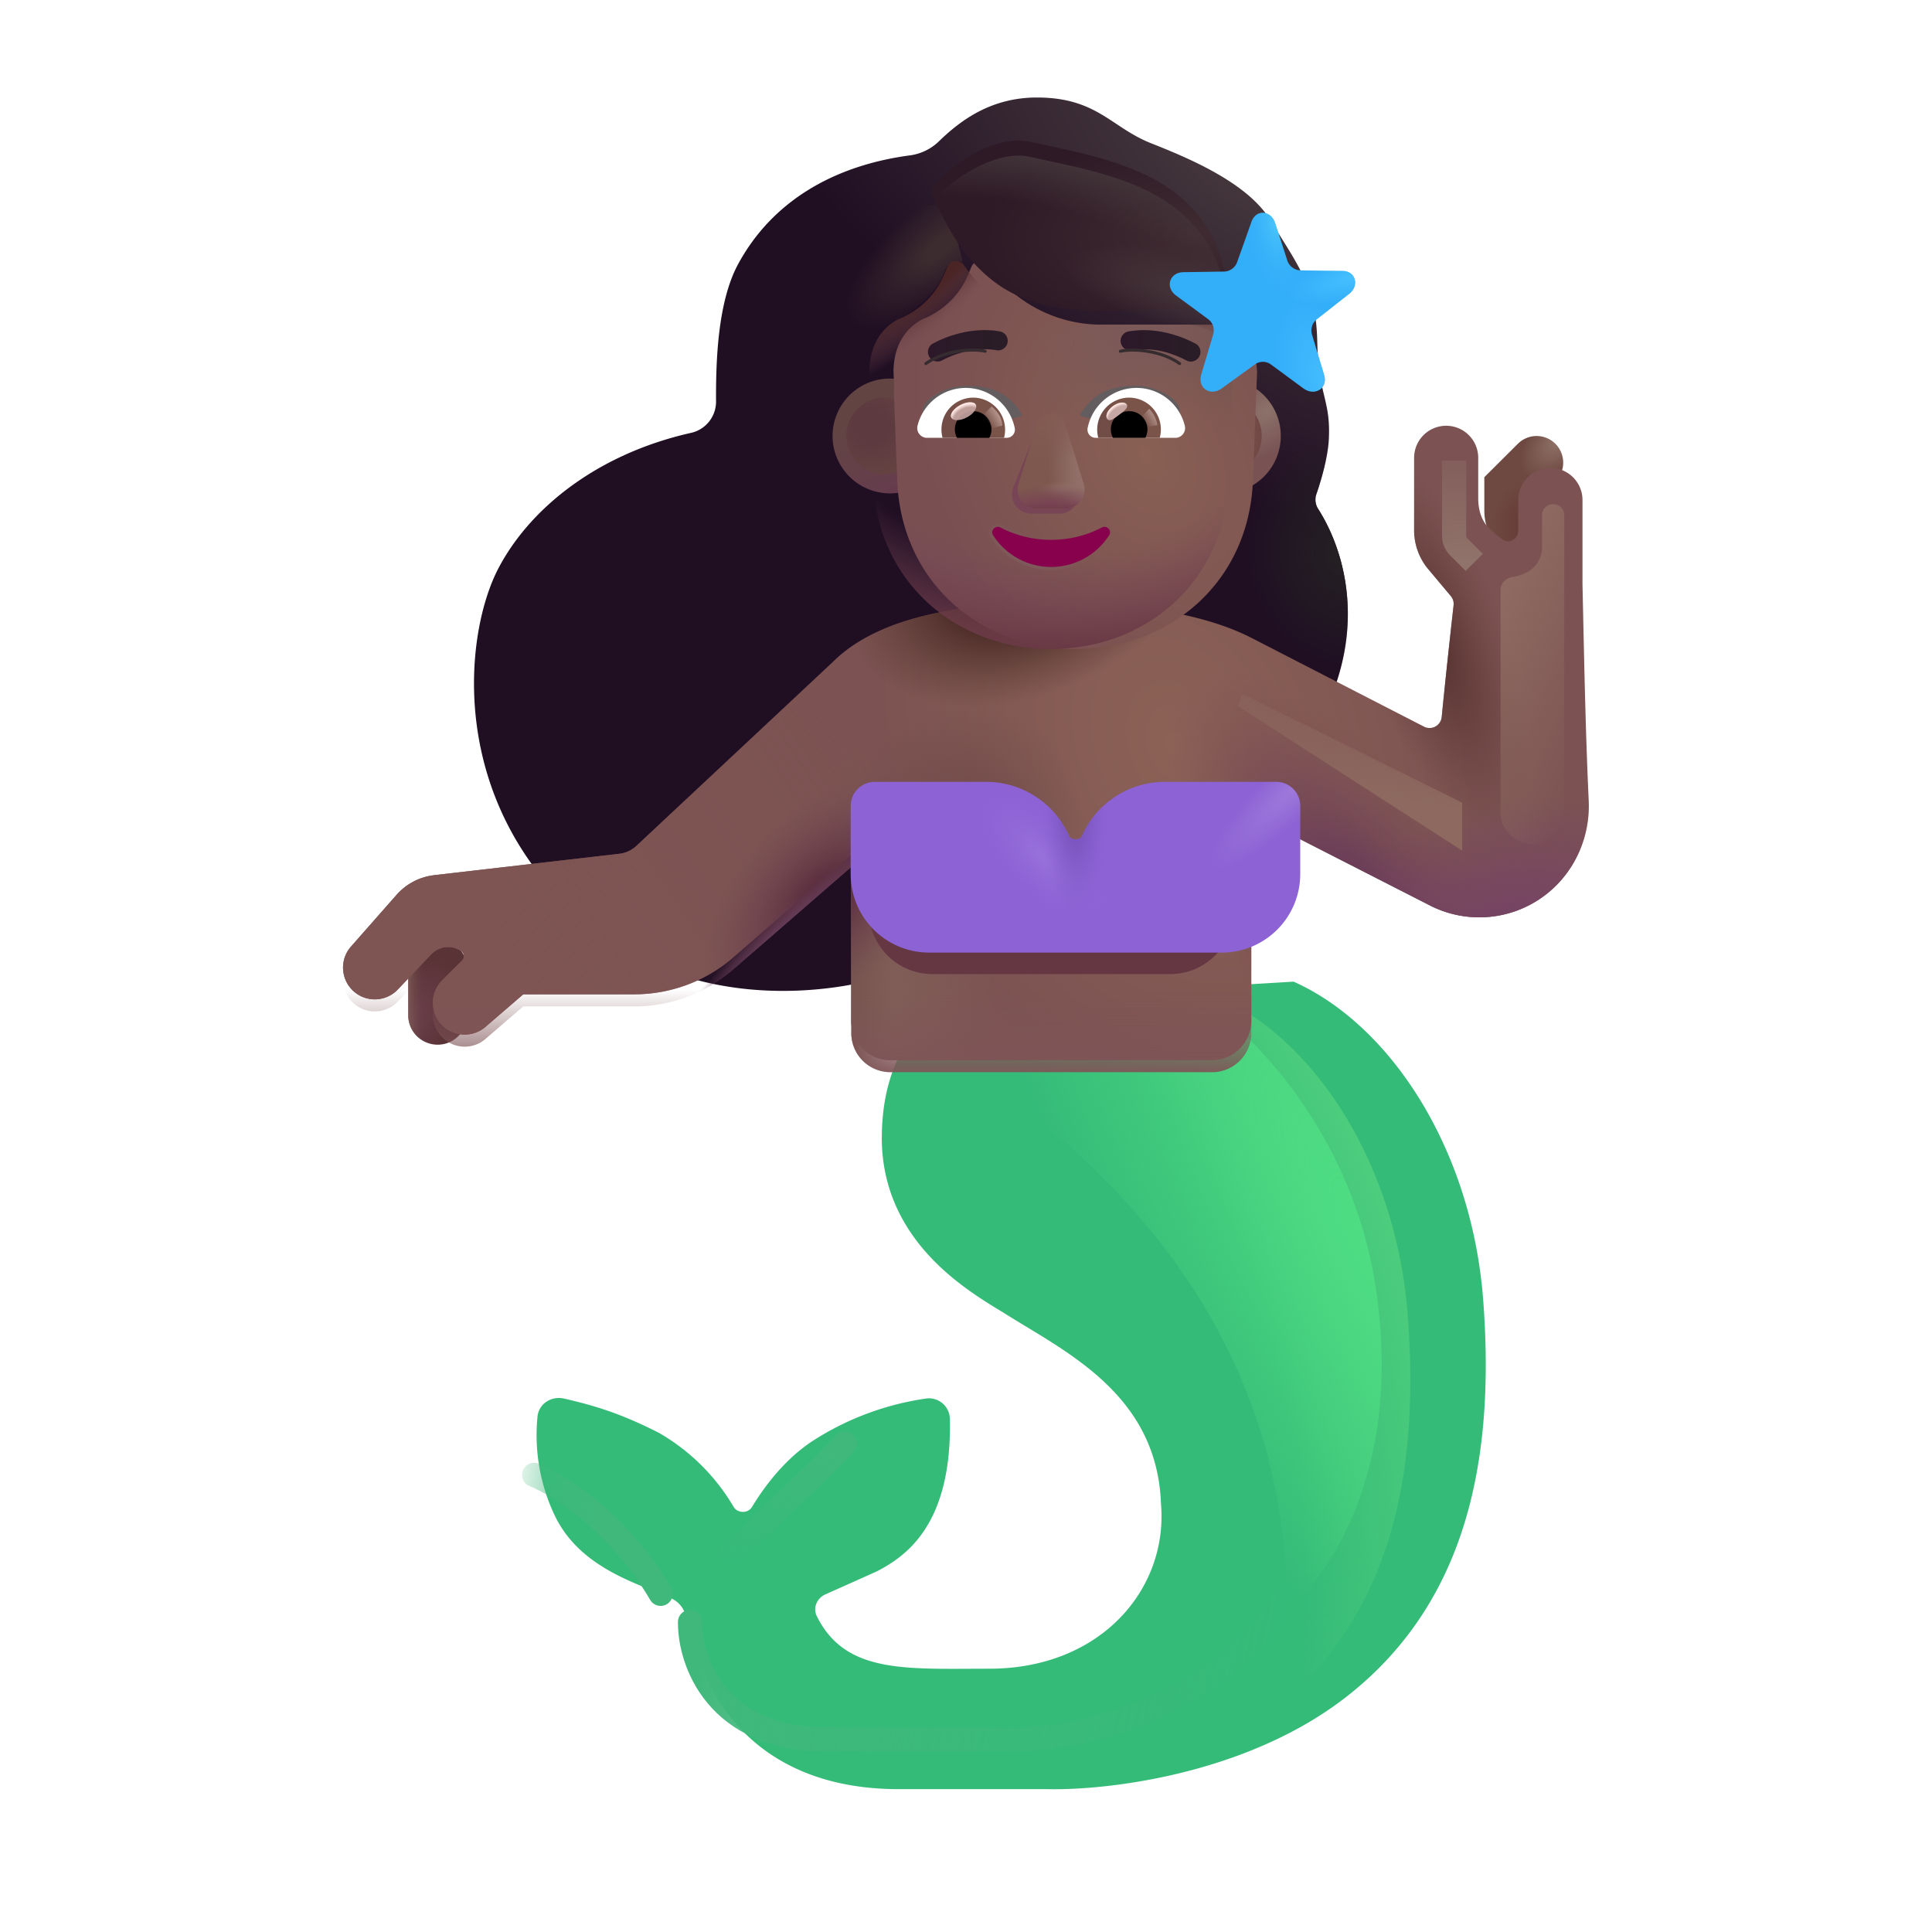 <svg xmlns="http://www.w3.org/2000/svg" fill="none" viewBox="0 0 32 32"><g filter="url(#svg-0c59ec88-0891-4ab5-9175-34f8cf6a737f-a)"><path fill="url(#svg-fad86dbc-5536-4607-8a94-5f34db3b21ff-b)" d="M9.862 15.744c1.813 1.575 4.203 1.213 5.172.875v-4.626h7.234c.517-1.326.156-2.452-.236-3.066a.28.28 0 0 1-.029-.24c.082-.236.192-.616.207-.916.031-.66-.172-.707-.192-1.613-.02-.907-.306-1.241-.78-2.016-.384-.625-1.372-1.031-1.974-1.27-.66-.261-.894-.757-1.89-.757-.77 0-1.277.39-1.626.729a.85.85 0 0 1-.48.23c-1.223.163-2.266.735-2.843 1.802-.339.626-.369 1.608-.365 2.282a.53.53 0 0 1-.42.513c-1.53.345-2.65 1.23-3.18 2.233-.578 1.093-.864 3.87 1.402 5.84"/><path fill="url(#svg-01ce522b-2f95-4ddf-95d3-203dc44962b5-c)" d="M9.862 15.744c1.813 1.575 4.203 1.213 5.172.875v-4.626h7.234c.517-1.326.156-2.452-.236-3.066a.28.28 0 0 1-.029-.24c.082-.236.192-.616.207-.916.031-.66-.172-.707-.192-1.613-.02-.907-.306-1.241-.78-2.016-.384-.625-1.372-1.031-1.974-1.27-.66-.261-.894-.757-1.89-.757-.77 0-1.277.39-1.626.729a.85.85 0 0 1-.48.23c-1.223.163-2.266.735-2.843 1.802-.339.626-.369 1.608-.365 2.282a.53.53 0 0 1-.42.513c-1.53.345-2.65 1.23-3.18 2.233-.578 1.093-.864 3.87 1.402 5.84"/></g><g filter="url(#svg-cc06f79f-9889-4aeb-90fb-1e3242bc252f-d)"><path fill="#35BB78" d="M13.356 19.091c0-1.425.76-2.101 1.16-2.242l5.66-.34c1.61.719 2.954 2.781 3.141 5.281.188 2.5-.203 4.954-2.265 6.563-1.65 1.287-3.959 1.552-4.938 1.531H13.64c-2.625 0-3.246-1.89-3.355-2.297a11 11 0 0 0-.184-.598.43.43 0 0 0-.221-.26c-.528-.244-1.521-.486-1.947-1.388a3.1 3.1 0 0 1-.28-1.63c.022-.213.232-.344.44-.296.52.119.951.252 1.57.567a3.4 3.4 0 0 1 1.238 1.226c.065.11.238.112.304.003.206-.342.561-.818 1.045-1.12a4.7 4.7 0 0 1 1.846-.678.347.347 0 0 1 .387.345c.037 1.765-.748 2.275-1.198 2.513-.288.131-.62.277-.866.388-.139.063-.208.223-.14.36.474.956 1.468.87 2.858.87 1.851 0 2.96-1.325 2.843-2.724-.062-1.812-1.562-2.515-2.57-3.148-.523-.328-2.055-1.145-2.055-2.926"/></g><path fill="url(#svg-ef6b3f9d-ba0a-4f03-82d0-de3e3fa725c0-e)" d="M13.356 19.091c0-1.425.76-2.101 1.16-2.242l5.66-.34c1.61.719 2.954 2.781 3.141 5.281.188 2.5-.203 4.954-2.265 6.563-1.65 1.287-3.959 1.552-4.938 1.531H13.64c-2.625 0-3.246-1.89-3.355-2.297a11 11 0 0 0-.184-.598.43.43 0 0 0-.221-.26c-.528-.244-1.521-.486-1.947-1.388a3.1 3.1 0 0 1-.28-1.63c.022-.213.232-.344.44-.296.52.119.951.252 1.57.567a3.4 3.4 0 0 1 1.238 1.226c.065.11.238.112.304.003.206-.342.561-.818 1.045-1.12a4.7 4.7 0 0 1 1.846-.678.347.347 0 0 1 .387.345c.037 1.765-.748 2.275-1.198 2.513-.288.131-.62.277-.866.388-.139.063-.208.223-.14.36.474.956 1.468.87 2.858.87 1.851 0 2.96-1.325 2.843-2.724-.062-1.812-1.562-2.515-2.57-3.148-.523-.328-2.055-1.145-2.055-2.926"/><g filter="url(#svg-d987213b-38ef-4dde-874a-23008109092b-f)"><path fill="url(#svg-638bf892-ced2-41df-87ac-cc18d491d793-g)" d="M21.317 26.665c0-5.343-3.922-7.968-5.234-9l3.25-1.453c1.125.521 3.035 2.358 3.453 5.11.484 3.187-.927 4.927-1.469 5.343"/></g><path fill="url(#svg-d9d7fb18-b9e5-44f7-91ce-ecbe83dfa6fa-h)" d="M6.762 16.042a.486.486 0 1 1 .973 0v.775a.486.486 0 0 1-.973 0z"/><path fill="url(#svg-71ad0ca0-9857-49bc-90fa-1cd91ec3ff98-i)" d="M6.762 16.042a.486.486 0 1 1 .973 0v.775a.486.486 0 0 1-.973 0z"/><g filter="url(#svg-8d89348e-f872-4586-aea6-6bf44ddc9f8d-j)"><path fill="url(#svg-874aeb25-99f9-4f2e-aaff-3cf7b4c238ff-k)" d="M25.683 7.95h-.003a.53.53 0 0 0-.531.532v.5c0 .14-.14.234-.256.156a1.5 1.5 0 0 1-.238-.2c-.125-.129-.17-.309-.17-.488v-.546l.56-.558a.44.44 0 0 1 .638.605"/><path fill="url(#svg-53c3b544-a046-40ca-9dc6-890407e747f7-l)" d="M25.683 7.95h-.003a.53.53 0 0 0-.531.532v.5c0 .14-.14.234-.256.156a1.5 1.5 0 0 1-.238-.2c-.125-.129-.17-.309-.17-.488v-.546l.56-.558a.44.44 0 0 1 .638.605"/></g><g filter="url(#svg-16837df1-d316-4867-99ad-ff598da1459e-m)"><path fill="url(#svg-0726c5f8-926a-4a23-a7d1-1ddfb0685b87-n)" d="M20.726 13.688v3.421a.65.65 0 0 1-.65.65H14.75a.65.65 0 0 1-.65-.65v-2.75l-1.953 1.697a2.5 2.5 0 0 1-1.64.613h-1.84l-.612.527a.527.527 0 0 1-.716-.774l.317-.316a.1.1 0 0 0-.019-.154l-.018-.011a.384.384 0 0 0-.476.065l-.554.583a.526.526 0 0 1-.776-.71l.755-.857a.98.98 0 0 1 .621-.326l3.069-.355a.5.5 0 0 0 .284-.132l3.247-3.04c.889-.89 2.57-.98 3.735-.98 1.495 0 2.532.234 3.2.574l2.862 1.473a.202.202 0 0 0 .293-.16c.049-.5.132-1.271.197-1.853a.2.2 0 0 0-.046-.15l-.373-.445a1 1 0 0 1-.235-.644V7.783a.531.531 0 0 1 1.062 0v.667c0 .18.045.36.17.488.065.067.145.137.239.2.116.078.255-.016.255-.156v-.5a.531.531 0 1 1 1.063 0v1.39l.015.703c.019.846.042 1.907.088 2.883.03.64-.263 1.255-.79 1.618a1.8 1.8 0 0 1-1.84.121z"/><path fill="url(#svg-f1ba0f64-f818-4614-8ab9-a2a4d2f39919-o)" d="M20.726 13.688v3.421a.65.65 0 0 1-.65.65H14.75a.65.65 0 0 1-.65-.65v-2.75l-1.953 1.697a2.5 2.5 0 0 1-1.64.613h-1.84l-.612.527a.527.527 0 0 1-.716-.774l.317-.316a.1.1 0 0 0-.019-.154l-.018-.011a.384.384 0 0 0-.476.065l-.554.583a.526.526 0 0 1-.776-.71l.755-.857a.98.98 0 0 1 .621-.326l3.069-.355a.5.5 0 0 0 .284-.132l3.247-3.04c.889-.89 2.57-.98 3.735-.98 1.495 0 2.532.234 3.2.574l2.862 1.473a.202.202 0 0 0 .293-.16c.049-.5.132-1.271.197-1.853a.2.2 0 0 0-.046-.15l-.373-.445a1 1 0 0 1-.235-.644V7.783a.531.531 0 0 1 1.062 0v.667c0 .18.045.36.17.488.065.067.145.137.239.2.116.078.255-.016.255-.156v-.5a.531.531 0 1 1 1.063 0v1.39l.015.703c.019.846.042 1.907.088 2.883.03.64-.263 1.255-.79 1.618a1.8 1.8 0 0 1-1.84.121z"/><path fill="url(#svg-c857a50b-11bd-4b19-b15e-435ec540d88f-p)" d="M20.726 13.688v3.421a.65.65 0 0 1-.65.65H14.75a.65.65 0 0 1-.65-.65v-2.75l-1.953 1.697a2.5 2.5 0 0 1-1.64.613h-1.84l-.612.527a.527.527 0 0 1-.716-.774l.317-.316a.1.1 0 0 0-.019-.154l-.018-.011a.384.384 0 0 0-.476.065l-.554.583a.526.526 0 0 1-.776-.71l.755-.857a.98.98 0 0 1 .621-.326l3.069-.355a.5.5 0 0 0 .284-.132l3.247-3.04c.889-.89 2.57-.98 3.735-.98 1.495 0 2.532.234 3.2.574l2.862 1.473a.202.202 0 0 0 .293-.16c.049-.5.132-1.271.197-1.853a.2.2 0 0 0-.046-.15l-.373-.445a1 1 0 0 1-.235-.644V7.783a.531.531 0 0 1 1.062 0v.667c0 .18.045.36.17.488.065.067.145.137.239.2.116.078.255-.016.255-.156v-.5a.531.531 0 1 1 1.063 0v1.39l.015.703c.019.846.042 1.907.088 2.883.03.64-.263 1.255-.79 1.618a1.8 1.8 0 0 1-1.84.121z"/><path fill="url(#svg-ca87eb9b-8032-4821-8bef-363a26aa8f17-q)" d="M20.726 13.688v3.421a.65.65 0 0 1-.65.65H14.75a.65.65 0 0 1-.65-.65v-2.75l-1.953 1.697a2.5 2.5 0 0 1-1.64.613h-1.84l-.612.527a.527.527 0 0 1-.716-.774l.317-.316a.1.1 0 0 0-.019-.154l-.018-.011a.384.384 0 0 0-.476.065l-.554.583a.526.526 0 0 1-.776-.71l.755-.857a.98.98 0 0 1 .621-.326l3.069-.355a.5.5 0 0 0 .284-.132l3.247-3.04c.889-.89 2.57-.98 3.735-.98 1.495 0 2.532.234 3.2.574l2.862 1.473a.202.202 0 0 0 .293-.16c.049-.5.132-1.271.197-1.853a.2.2 0 0 0-.046-.15l-.373-.445a1 1 0 0 1-.235-.644V7.783a.531.531 0 0 1 1.062 0v.667c0 .18.045.36.17.488.065.067.145.137.239.2.116.078.255-.016.255-.156v-.5a.531.531 0 1 1 1.063 0v1.39l.015.703c.019.846.042 1.907.088 2.883.03.64-.263 1.255-.79 1.618a1.8 1.8 0 0 1-1.84.121z"/><path fill="url(#svg-02bc74e6-118b-4691-83b0-6a22463e558f-r)" d="M20.726 13.688v3.421a.65.65 0 0 1-.65.65H14.75a.65.65 0 0 1-.65-.65v-2.75l-1.953 1.697a2.5 2.5 0 0 1-1.64.613h-1.84l-.612.527a.527.527 0 0 1-.716-.774l.317-.316a.1.1 0 0 0-.019-.154l-.018-.011a.384.384 0 0 0-.476.065l-.554.583a.526.526 0 0 1-.776-.71l.755-.857a.98.98 0 0 1 .621-.326l3.069-.355a.5.5 0 0 0 .284-.132l3.247-3.04c.889-.89 2.57-.98 3.735-.98 1.495 0 2.532.234 3.2.574l2.862 1.473a.202.202 0 0 0 .293-.16c.049-.5.132-1.271.197-1.853a.2.2 0 0 0-.046-.15l-.373-.445a1 1 0 0 1-.235-.644V7.783a.531.531 0 0 1 1.062 0v.667c0 .18.045.36.17.488.065.067.145.137.239.2.116.078.255-.016.255-.156v-.5a.531.531 0 1 1 1.063 0v1.39l.015.703c.019.846.042 1.907.088 2.883.03.64-.263 1.255-.79 1.618a1.8 1.8 0 0 1-1.84.121z"/><path fill="url(#svg-ee62d089-82fd-4549-9427-53bd41c1e08d-s)" d="M20.726 13.688v3.421a.65.65 0 0 1-.65.65H14.75a.65.65 0 0 1-.65-.65v-2.75l-1.953 1.697a2.5 2.5 0 0 1-1.64.613h-1.84l-.612.527a.527.527 0 0 1-.716-.774l.317-.316a.1.1 0 0 0-.019-.154l-.018-.011a.384.384 0 0 0-.476.065l-.554.583a.526.526 0 0 1-.776-.71l.755-.857a.98.98 0 0 1 .621-.326l3.069-.355a.5.5 0 0 0 .284-.132l3.247-3.04c.889-.89 2.57-.98 3.735-.98 1.495 0 2.532.234 3.2.574l2.862 1.473a.202.202 0 0 0 .293-.16c.049-.5.132-1.271.197-1.853a.2.2 0 0 0-.046-.15l-.373-.445a1 1 0 0 1-.235-.644V7.783a.531.531 0 0 1 1.062 0v.667c0 .18.045.36.17.488.065.067.145.137.239.2.116.078.255-.016.255-.156v-.5a.531.531 0 1 1 1.063 0v1.39l.015.703c.019.846.042 1.907.088 2.883.03.64-.263 1.255-.79 1.618a1.8 1.8 0 0 1-1.84.121z"/><path fill="url(#svg-2863168a-4173-436d-9b91-2879839f49bb-t)" d="M20.726 13.688v3.421a.65.65 0 0 1-.65.65H14.75a.65.65 0 0 1-.65-.65v-2.75l-1.953 1.697a2.5 2.5 0 0 1-1.64.613h-1.84l-.612.527a.527.527 0 0 1-.716-.774l.317-.316a.1.1 0 0 0-.019-.154l-.018-.011a.384.384 0 0 0-.476.065l-.554.583a.526.526 0 0 1-.776-.71l.755-.857a.98.98 0 0 1 .621-.326l3.069-.355a.5.5 0 0 0 .284-.132l3.247-3.04c.889-.89 2.57-.98 3.735-.98 1.495 0 2.532.234 3.2.574l2.862 1.473a.202.202 0 0 0 .293-.16c.049-.5.132-1.271.197-1.853a.2.2 0 0 0-.046-.15l-.373-.445a1 1 0 0 1-.235-.644V7.783a.531.531 0 0 1 1.062 0v.667c0 .18.045.36.17.488.065.067.145.137.239.2.116.078.255-.016.255-.156v-.5a.531.531 0 1 1 1.063 0v1.39l.015.703c.019.846.042 1.907.088 2.883.03.64-.263 1.255-.79 1.618a1.8 1.8 0 0 1-1.84.121z"/><path fill="url(#svg-a1a00db9-1729-403d-8ad8-ca18f9c8c8db-u)" d="M20.726 13.688v3.421a.65.65 0 0 1-.65.65H14.75a.65.65 0 0 1-.65-.65v-2.75l-1.953 1.697a2.5 2.5 0 0 1-1.64.613h-1.84l-.612.527a.527.527 0 0 1-.716-.774l.317-.316a.1.1 0 0 0-.019-.154l-.018-.011a.384.384 0 0 0-.476.065l-.554.583a.526.526 0 0 1-.776-.71l.755-.857a.98.98 0 0 1 .621-.326l3.069-.355a.5.5 0 0 0 .284-.132l3.247-3.04c.889-.89 2.57-.98 3.735-.98 1.495 0 2.532.234 3.2.574l2.862 1.473a.202.202 0 0 0 .293-.16c.049-.5.132-1.271.197-1.853a.2.2 0 0 0-.046-.15l-.373-.445a1 1 0 0 1-.235-.644V7.783a.531.531 0 0 1 1.062 0v.667c0 .18.045.36.17.488.065.067.145.137.239.2.116.078.255-.016.255-.156v-.5a.531.531 0 1 1 1.063 0v1.39l.015.703c.019.846.042 1.907.088 2.883.03.64-.263 1.255-.79 1.618a1.8 1.8 0 0 1-1.84.121z"/></g><path fill="url(#svg-0c8b76f9-7066-4536-8383-53c7965ddb7f-v)" d="M20.726 13.688v3.421a.65.65 0 0 1-.65.65H14.75a.65.65 0 0 1-.65-.65v-2.75l-1.953 1.697a2.5 2.5 0 0 1-1.64.613h-1.84l-.612.527a.527.527 0 0 1-.716-.774l.317-.316a.1.1 0 0 0-.019-.154l-.018-.011a.384.384 0 0 0-.476.065l-.554.583a.526.526 0 0 1-.776-.71l.755-.857a.98.98 0 0 1 .621-.326l3.069-.355a.5.5 0 0 0 .284-.132l3.247-3.04c.889-.89 2.57-.98 3.735-.98 1.495 0 2.532.234 3.2.574l2.862 1.473a.202.202 0 0 0 .293-.16c.049-.5.132-1.271.197-1.853a.2.2 0 0 0-.046-.15l-.373-.445a1 1 0 0 1-.235-.644V7.783a.531.531 0 0 1 1.062 0v.667c0 .18.045.36.17.488.065.067.145.137.239.2.116.078.255-.016.255-.156v-.5a.531.531 0 1 1 1.063 0v1.39l.015.703c.019.846.042 1.907.088 2.883.03.64-.263 1.255-.79 1.618a1.8 1.8 0 0 1-1.84.121z"/><path fill="url(#svg-dc50b1a6-f04a-42fa-a6cb-1e9c6b3192b2-w)" d="M20.726 13.688v3.421a.65.65 0 0 1-.65.65H14.75a.65.65 0 0 1-.65-.65v-2.75l-1.953 1.697a2.5 2.5 0 0 1-1.64.613h-1.84l-.612.527a.527.527 0 0 1-.716-.774l.317-.316a.1.1 0 0 0-.019-.154l-.018-.011a.384.384 0 0 0-.476.065l-.554.583a.526.526 0 0 1-.776-.71l.755-.857a.98.98 0 0 1 .621-.326l3.069-.355a.5.5 0 0 0 .284-.132l3.247-3.04c.889-.89 2.57-.98 3.735-.98 1.495 0 2.532.234 3.2.574l2.862 1.473a.202.202 0 0 0 .293-.16c.049-.5.132-1.271.197-1.853a.2.2 0 0 0-.046-.15l-.373-.445a1 1 0 0 1-.235-.644V7.783a.531.531 0 0 1 1.062 0v.667c0 .18.045.36.17.488.065.067.145.137.239.2.116.078.255-.016.255-.156v-.5a.531.531 0 1 1 1.063 0v1.39l.015.703c.019.846.042 1.907.088 2.883.03.64-.263 1.255-.79 1.618a1.8 1.8 0 0 1-1.84.121z"/><path fill="url(#svg-395e0d96-78b7-493f-9a3f-4c23a888ef7c-x)" d="M20.726 13.688v3.421a.65.65 0 0 1-.65.65H14.75a.65.65 0 0 1-.65-.65v-2.75l-1.953 1.697a2.5 2.5 0 0 1-1.64.613h-1.84l-.612.527a.527.527 0 0 1-.716-.774l.317-.316a.1.1 0 0 0-.019-.154l-.018-.011a.384.384 0 0 0-.476.065l-.554.583a.526.526 0 0 1-.776-.71l.755-.857a.98.98 0 0 1 .621-.326l3.069-.355a.5.5 0 0 0 .284-.132l3.247-3.04c.889-.89 2.57-.98 3.735-.98 1.495 0 2.532.234 3.2.574l2.862 1.473a.202.202 0 0 0 .293-.16c.049-.5.132-1.271.197-1.853a.2.2 0 0 0-.046-.15l-.373-.445a1 1 0 0 1-.235-.644V7.783a.531.531 0 0 1 1.062 0v.667c0 .18.045.36.17.488.065.067.145.137.239.2.116.078.255-.016.255-.156v-.5a.531.531 0 1 1 1.063 0v1.39l.015.703c.019.846.042 1.907.088 2.883.03.64-.263 1.255-.79 1.618a1.8 1.8 0 0 1-1.84.121z"/><path fill="url(#svg-7c9db850-e9bd-4b17-9182-98f2459c2b58-y)" d="M20.726 13.688v3.421a.65.65 0 0 1-.65.65H14.75a.65.65 0 0 1-.65-.65v-2.75l-1.953 1.697a2.5 2.5 0 0 1-1.64.613h-1.84l-.612.527a.527.527 0 0 1-.716-.774l.317-.316a.1.1 0 0 0-.019-.154l-.018-.011a.384.384 0 0 0-.476.065l-.554.583a.526.526 0 0 1-.776-.71l.755-.857a.98.98 0 0 1 .621-.326l3.069-.355a.5.5 0 0 0 .284-.132l3.247-3.04c.889-.89 2.57-.98 3.735-.98 1.495 0 2.532.234 3.2.574l2.862 1.473a.202.202 0 0 0 .293-.16c.049-.5.132-1.271.197-1.853a.2.2 0 0 0-.046-.15l-.373-.445a1 1 0 0 1-.235-.644V7.783a.531.531 0 0 1 1.062 0v.667c0 .18.045.36.17.488.065.067.145.137.239.2.116.078.255-.016.255-.156v-.5a.531.531 0 1 1 1.063 0v1.39l.015.703c.019.846.042 1.907.088 2.883.03.64-.263 1.255-.79 1.618a1.8 1.8 0 0 1-1.84.121z"/><g filter="url(#svg-fbd23bf4-f5c2-41c1-9cc1-d918cc00f875-z)"><path stroke="url(#svg-503351be-d97b-4a60-bf8b-48ce160adf9b-A)" stroke-linecap="round" stroke-width=".4" d="M11.429 26.864c-.007.65.436 1.948 2.266 1.948h3.177c1.01-.014 3.317-.517 4.469-2.414"/></g><g filter="url(#svg-09c5f500-edd5-4db3-af46-7b5ff85481f4-B)"><path stroke="url(#svg-71e8a9dc-610b-4266-a2db-2d7d618a1d7a-C)" stroke-linecap="round" stroke-width=".4" d="M8.845 24.429c.41.162 1.402.783 2.097 1.97"/></g><g filter="url(#svg-35c6950d-234a-4d31-abd4-6fbb2553c55b-D)"><path stroke="url(#svg-7a917807-1687-4852-987b-32e001f7df42-E)" stroke-linecap="round" stroke-width=".4" d="M13.992 23.91c-.308.352-1.134 1.1-1.885 1.832"/></g><g filter="url(#svg-35356071-9cf6-420f-9a4b-7857705ca314-F)"><path fill="#643743" d="M14.715 13.837a.325.325 0 0 0-.325.325v.916c0 .584.473 1.056 1.056 1.056h3.935c.583 0 1.055-.473 1.055-1.056v-.916a.325.325 0 0 0-.324-.325h-1.496c-.501 0-.932.303-1.119.735-.022.05-.146.05-.168 0a1.22 1.22 0 0 0-1.118-.735z"/></g><g filter="url(#svg-106bb51d-ed1d-42b0-99ec-5f91b388ada0-G)"><path fill="#8D62D5" d="M14.09 13.15a.4.4 0 0 0-.4.4v1.128a1.3 1.3 0 0 0 1.3 1.3h4.846a1.3 1.3 0 0 0 1.3-1.3V13.55a.4.4 0 0 0-.4-.4h-1.842a1.5 1.5 0 0 0-1.377.904c-.027.062-.18.062-.207 0a1.5 1.5 0 0 0-1.377-.904z"/><path fill="url(#svg-c05b687d-78ab-401c-910f-0c124ecf75f1-H)" d="M14.09 13.15a.4.4 0 0 0-.4.4v1.128a1.3 1.3 0 0 0 1.3 1.3h4.846a1.3 1.3 0 0 0 1.3-1.3V13.55a.4.4 0 0 0-.4-.4h-1.842a1.5 1.5 0 0 0-1.377.904c-.027.062-.18.062-.207 0a1.5 1.5 0 0 0-1.377-.904z"/><path fill="url(#svg-7cb70dc9-9dc3-4562-971c-8241beaef719-I)" d="M14.09 13.15a.4.4 0 0 0-.4.4v1.128a1.3 1.3 0 0 0 1.3 1.3h4.846a1.3 1.3 0 0 0 1.3-1.3V13.55a.4.4 0 0 0-.4-.4h-1.842a1.5 1.5 0 0 0-1.377.904c-.027.062-.18.062-.207 0a1.5 1.5 0 0 0-1.377-.904z"/><path fill="url(#svg-1f1e917a-e143-4bc5-9228-ebed7169a3a7-J)" d="M14.09 13.15a.4.4 0 0 0-.4.4v1.128a1.3 1.3 0 0 0 1.3 1.3h4.846a1.3 1.3 0 0 0 1.3-1.3V13.55a.4.4 0 0 0-.4-.4h-1.842a1.5 1.5 0 0 0-1.377.904c-.027.062-.18.062-.207 0a1.5 1.5 0 0 0-1.377-.904z"/></g><g filter="url(#svg-db0d08a7-d313-4fcb-92cb-e5be6f65e1d6-K)"><path fill="url(#svg-6c38ec6a-3047-4c1c-bd6e-de8b5a03a727-L)" d="M14.641 8.172a.95.95 0 1 0 0-1.902.95.95 0 0 0 0 1.902"/></g><path fill="url(#svg-6a62aa87-ecec-4335-b377-ac789350f5d7-M)" d="M20.263 8.172a.95.95 0 1 0 0-1.902.95.95 0 0 0 0 1.902"/><g filter="url(#svg-95942b65-10d1-43e5-9dd3-3c66741bdcef-N)"><path fill="url(#svg-36c75a16-1ef0-4a06-9f09-65644131fb24-O)" d="M20.263 7.855a.635.635 0 1 0 0-1.27.635.635 0 0 0 0 1.27"/></g><g filter="url(#svg-5f69e4fe-f411-43b1-be92-13c866c6956d-P)"><path fill="url(#svg-ce53f972-1798-4c85-85ce-7067124451bc-Q)" d="M14.653 7.855a.635.635 0 1 0 0-1.27.635.635 0 0 0 0 1.27"/></g><g filter="url(#svg-a8c1337e-714e-4855-a607-424e673f52a3-R)"><path fill="url(#svg-517348df-7a83-40c9-bf13-25a2c1c026e5-S)" d="M14.404 6.475h.008l-.006-.157-.007-.181c.013-.56.34-.778.48-.85l.03-.012.03-.012c.315-.145.57-.398.703-.73l.048-.114a.156.156 0 0 1 .273-.03 2.28 2.28 0 0 0 1.885.988h1.903c.106 0 .64.052.67.788l-.07 1.816c-.072 1.656-1.366 2.768-2.944 2.768-1.579 0-2.872-1.112-2.945-2.768z"/></g><path fill="url(#svg-6dd67ce2-166d-4e44-9fe1-d47827ed0717-T)" d="M14.404 6.475h.008l-.006-.157-.007-.181c.013-.56.34-.778.48-.85l.03-.012.03-.012c.315-.145.57-.398.703-.73l.048-.114a.156.156 0 0 1 .273-.03 2.28 2.28 0 0 0 1.885.988h1.903c.106 0 .64.052.67.788l-.07 1.816c-.072 1.656-1.366 2.768-2.944 2.768-1.579 0-2.872-1.112-2.945-2.768z"/><path fill="url(#svg-8f34a81b-b343-4148-934a-2515f275b008-U)" d="M14.404 6.475h.008l-.006-.157-.007-.181c.013-.56.34-.778.48-.85l.03-.012.03-.012c.315-.145.57-.398.703-.73l.048-.114a.156.156 0 0 1 .273-.03 2.28 2.28 0 0 0 1.885.988h1.903c.106 0 .64.052.67.788l-.07 1.816c-.072 1.656-1.366 2.768-2.944 2.768-1.579 0-2.872-1.112-2.945-2.768z"/><path fill="url(#svg-24cd09f4-298d-4367-acf4-acaf6b60e026-V)" d="M14.404 6.475h.008l-.006-.157-.007-.181c.013-.56.34-.778.48-.85l.03-.012.03-.012c.315-.145.57-.398.703-.73l.048-.114a.156.156 0 0 1 .273-.03 2.28 2.28 0 0 0 1.885.988h1.903c.106 0 .64.052.67.788l-.07 1.816c-.072 1.656-1.366 2.768-2.944 2.768-1.579 0-2.872-1.112-2.945-2.768z"/><path fill="url(#svg-0a9a9a96-ce2e-4d04-a5e4-c2b49275d79f-W)" d="M14.404 6.475h.008l-.006-.157-.007-.181c.013-.56.34-.778.48-.85l.03-.012.03-.012c.315-.145.57-.398.703-.73l.048-.114a.156.156 0 0 1 .273-.03 2.28 2.28 0 0 0 1.885.988h1.903c.106 0 .64.052.67.788l-.07 1.816c-.072 1.656-1.366 2.768-2.944 2.768-1.579 0-2.872-1.112-2.945-2.768z"/><g filter="url(#svg-41f83f02-5c88-40fc-b77a-fe89609c425a-X)"><path fill="#774555" d="m17.179 7.09-.404 1.004a.32.32 0 0 0 .307.413h.465a.32.32 0 0 0 .308-.413l-.314-1.005c-.068-.222-.292-.222-.363 0"/></g><path fill="#7E584E" d="m17.184 7.007-.314 1.005a.32.32 0 0 0 .308.413h.465a.32.32 0 0 0 .307-.413l-.314-1.005c-.067-.222-.381-.222-.452 0"/><path fill="url(#svg-f5d52fc3-2cf6-4f1a-863f-c41b723afc27-Y)" d="m17.184 7.007-.314 1.005a.32.32 0 0 0 .308.413h.465a.32.32 0 0 0 .307-.413l-.314-1.005c-.067-.222-.381-.222-.452 0"/><path fill="url(#svg-8ab7940f-f54e-49c9-95bd-a3fa185ebb14-Z)" d="m17.184 7.007-.314 1.005a.32.32 0 0 0 .308.413h.465a.32.32 0 0 0 .307-.413l-.314-1.005c-.067-.222-.381-.222-.452 0"/><path fill="url(#svg-f48b14fa-cfc6-48f7-b1b7-bd80cf02a76e-aa)" d="m17.184 7.007-.314 1.005a.32.32 0 0 0 .308.413h.465a.32.32 0 0 0 .307-.413l-.314-1.005c-.067-.222-.381-.222-.452 0"/><path fill="url(#svg-8007d56d-23f8-44f0-9618-ed463d876653-ab)" d="m17.184 7.007-.314 1.005a.32.32 0 0 0 .308.413h.465a.32.32 0 0 0 .307-.413l-.314-1.005c-.067-.222-.381-.222-.452 0"/><path fill="url(#svg-d3988798-d266-4403-93b6-b0fa031c9d8a-ac)" d="m17.184 7.007-.314 1.005a.32.32 0 0 0 .308.413h.465a.32.32 0 0 0 .307-.413l-.314-1.005c-.067-.222-.381-.222-.452 0"/><g filter="url(#svg-22cc23db-9f6c-4311-be37-d690db77856c-ad)"><path stroke="url(#svg-e7ff0e88-b0ec-49f9-9899-e3d1062a3888-ae)" stroke-width=".1" d="M17.41 8.941a1.8 1.8 0 0 1-.84-.204c-.083-.043-.172.053-.12.13a1.142 1.142 0 0 0 1.92 0c.053-.08-.036-.173-.12-.13a1.8 1.8 0 0 1-.84.204Z"/></g><path fill="#87014D" d="M17.41 8.941a1.8 1.8 0 0 1-.84-.204c-.083-.043-.172.053-.12.13a1.142 1.142 0 0 0 1.92 0c.053-.08-.036-.173-.12-.13a1.8 1.8 0 0 1-.84.204"/><g filter="url(#svg-b830ec42-b09a-4679-aeba-aa0ffa30f912-af)"><path fill="#635D5F" d="M18.085 6.884c.157-.276.396-.494.909-.494a.98.98 0 0 1 .634.218c.159.129.137.293.014.355l-.328.187c-.385-.124-.811-.141-1.229-.266"/></g><g filter="url(#svg-eccbfcc7-c0ce-4fce-ac83-2b4fc42a7e2f-ag)"><path fill="#635D5F" d="M16.736 6.884c-.157-.276-.396-.494-.909-.494a.98.98 0 0 0-.634.218c-.159.129-.137.293-.014.355l.328.187c.385-.124.811-.141 1.229-.266"/></g><g filter="url(#svg-78011020-1f8e-4fca-81c5-b6a0b93af4ac-ah)"><path fill="url(#svg-7222e757-c117-4c57-9adb-32c011cb4a4b-ai)" d="m15.402 6.17-.002.001a.159.159 0 0 1-.163-.272l.002-.001.006-.003.02-.011q.024-.013.068-.035a2 2 0 0 1 .242-.095c.201-.064.482-.118.785-.065a.158.158 0 0 1-.055.312c-.236-.041-.462 0-.633.055a1.6 1.6 0 0 0-.257.107z"/></g><g filter="url(#svg-5dd658fe-593a-41d7-b051-825f229c40fa-aj)"><path fill="url(#svg-72927e4d-8820-4656-b30c-7838171ab715-ak)" fill-rule="evenodd" d="m19.616 5.9-.082.135za.159.159 0 0 1-.163.272l-.003-.001a1 1 0 0 0-.067-.035 2 2 0 0 0-.202-.08 1.34 1.34 0 0 0-.634-.054.158.158 0 1 1-.055-.312c.304-.053.584 0 .785.065a2 2 0 0 1 .33.14l.006.004h.002z" clip-rule="evenodd"/></g><path fill="#fff" d="M18.824 6.425c.386 0 .712.266.8.626a.162.162 0 0 1-.158.201h-1.318a.136.136 0 0 1-.134-.16.826.826 0 0 1 .81-.667"/><path fill="url(#svg-d804ea51-8ad4-423d-b5b6-a075cec7e7cb-al)" d="M18.701 6.586a.527.527 0 0 1 .508.666h-1.018a.53.53 0 0 1 .51-.666"/><path fill="#000" d="M18.399 7.113a.3.3 0 0 1 .302-.302.3.3 0 0 1 .269.441h-.535a.3.3 0 0 1-.036-.139"/><g filter="url(#svg-4f696d86-465e-45d3-bc2a-cc93efd39ef7-am)"><path fill="#C7A7A3" d="M18.66 6.698c.038.05-.04.11-.129.177s-.155.114-.192.064.004-.145.093-.211c.09-.067.192-.08.229-.03"/><path fill="url(#svg-e6337b89-bfe6-45f5-8fb3-3a5f26b89ca7-an)" d="M18.66 6.698c.038.05-.04.11-.129.177s-.155.114-.192.064.004-.145.093-.211c.09-.067.192-.08.229-.03"/></g><g filter="url(#svg-65c8a4b6-e34f-4db6-bee9-20b87a162863-ao)"><path fill="url(#svg-a03b6b00-7124-4404-b492-892469e82dcd-ap)" d="M19.17 7.043a.5.5 0 0 0-.137-.273l-.152.168.069.135z"/></g><path fill="#fff" d="M15.997 6.425a.825.825 0 0 0-.8.626.162.162 0 0 0 .158.201h1.318a.136.136 0 0 0 .135-.16.83.83 0 0 0-.81-.667"/><path fill="url(#svg-c9a61120-e9b7-45f4-bdeb-fb57892282ec-aq)" d="M16.12 6.586a.527.527 0 0 0-.508.666h1.018a.531.531 0 0 0-.51-.666"/><path fill="#000" d="M16.422 7.113a.3.3 0 0 0-.302-.302.3.3 0 0 0-.269.442h.535a.3.3 0 0 0 .036-.14"/><g filter="url(#svg-8a03d4d4-f97c-428a-a846-1b04f4066ba2-ar)"><path fill="url(#svg-c6507fe4-6da6-45f5-9ba8-11b9fd65dca3-as)" d="M16.6 7.05c0-.17-.138-.283-.175-.317l-.17.164.104.212z"/></g><g filter="url(#svg-498e52b3-30ef-432d-85b2-5e0bc985e0e6-at)" transform="rotate(-27.914 15.96 6.811)"><ellipse cx="15.96" cy="6.811" fill="#C7A7A3" fill-opacity=".9" rx=".229" ry=".116"/><ellipse cx="15.96" cy="6.811" fill="url(#svg-60801da1-7834-4c0e-9207-2fe44c5df623-au)" rx=".229" ry=".116"/></g><g filter="url(#svg-7b2851fb-3c44-4998-bfc2-1467d53fc363-av)"><path stroke="#362C2F" stroke-linecap="round" stroke-width=".05" d="M18.557 5.818c.19-.046.664-.023.981.204"/></g><g filter="url(#svg-280a118c-54af-4bbc-97ad-4c8373a88e9d-aw)"><path stroke="#362C2F" stroke-linecap="round" stroke-width=".05" d="M16.317 5.818c-.191-.046-.665-.023-.982.204"/></g><g filter="url(#svg-87315189-7a20-4a45-8ec5-92c937077105-ax)"><path fill="url(#svg-a0c6fcc9-d631-4b9b-94ac-d35a42988d1d-ay)" d="M15.62 4.556c-.22.565-1.18 1.028-1.61 1.14-.142-1.143.301-2.523 1.702-2.274l.236.915c-.236-.066-.286.11-.328.219"/></g><g filter="url(#svg-e3296fb9-fb53-44ca-955f-710351cbaef7-az)"><path fill="url(#svg-0ecb7d8d-7781-459f-adb7-319c0c3b400b-aA)" d="M17.054 2.597c-.67-.147-1.564.586-1.633.834.91 2.14 2.14 2 3.841 1.936.945-.035 1.02.301 1.1.506.156-2.688-1.783-2.939-3.308-3.276"/></g><g filter="url(#svg-57290eea-75de-443e-8376-9ce72017334f-aB)"><path fill="url(#svg-fe166c3a-ec27-4a7d-a446-e88f77b342dc-aC)" d="M17.054 2.597c-.67-.147-1.564.586-1.633.834.91 2.14 2.14 2 3.841 1.936.945-.035 1.02.301 1.1.506.156-2.688-1.783-2.939-3.308-3.276"/><path fill="url(#svg-a34028f6-38fb-462f-b376-6621e7ede2e9-aD)" d="M17.054 2.597c-.67-.147-1.564.586-1.633.834.91 2.14 2.14 2 3.841 1.936.945-.035 1.02.301 1.1.506.156-2.688-1.783-2.939-3.308-3.276"/></g><g filter="url(#svg-f1f00daa-e81a-4f08-9db1-4a80c2449e71-aE)"><path fill="#33AEF9" d="m21.018 3.79.204.628c.03.09.12.16.22.16l.697.01c.21 0 .285.242.105.382l-.532.418c-.08.06-.11.16-.08.26l.198.658c.07.22-.146.36-.336.23l-.542-.398a.225.225 0 0 0-.27 0l-.551.399c-.19.13-.396-.01-.336-.23l.197-.66c.03-.1 0-.2-.08-.26l-.539-.397c-.18-.14-.097-.382.133-.382l.666-.01c.1 0 .19-.07.22-.16l.231-.648c.07-.23.325-.21.395 0"/><path fill="url(#svg-c7d0a3bd-5c15-447f-bc04-81ca11412497-aF)" d="m21.018 3.79.204.628c.03.09.12.16.22.16l.697.01c.21 0 .285.242.105.382l-.532.418c-.08.06-.11.16-.08.26l.198.658c.07.22-.146.36-.336.23l-.542-.398a.225.225 0 0 0-.27 0l-.551.399c-.19.13-.396-.01-.336-.23l.197-.66c.03-.1 0-.2-.08-.26l-.539-.397c-.18-.14-.097-.382.133-.382l.666-.01c.1 0 .19-.07.22-.16l.231-.648c.07-.23.325-.21.395 0"/><path fill="url(#svg-6f9ad9c4-505f-4a1c-a286-34ebffdfaaa9-aG)" d="m21.018 3.79.204.628c.03.09.12.16.22.16l.697.01c.21 0 .285.242.105.382l-.532.418c-.08.06-.11.16-.08.26l.198.658c.07.22-.146.36-.336.23l-.542-.398a.225.225 0 0 0-.27 0l-.551.399c-.19.13-.396-.01-.336-.23l.197-.66c.03-.1 0-.2-.08-.26l-.539-.397c-.18-.14-.097-.382.133-.382l.666-.01c.1 0 .19-.07.22-.16l.231-.648c.07-.23.325-.21.395 0"/><path fill="url(#svg-f2a3b63f-848b-4a00-b940-75c8cd390351-aH)" d="m21.018 3.79.204.628c.03.09.12.16.22.16l.697.01c.21 0 .285.242.105.382l-.532.418c-.08.06-.11.16-.08.26l.198.658c.07.22-.146.36-.336.23l-.542-.398a.225.225 0 0 0-.27 0l-.551.399c-.19.13-.396-.01-.336-.23l.197-.66c.03-.1 0-.2-.08-.26l-.539-.397c-.18-.14-.097-.382.133-.382l.666-.01c.1 0 .19-.07.22-.16l.231-.648c.07-.23.325-.21.395 0"/></g><g filter="url(#svg-fe36bcef-65b4-40be-9627-8a98c3db3024-aI)"><path fill="url(#svg-e8df7b87-2ec7-4c98-a9d6-45e4ac73392d-aJ)" d="M25.054 9.557c.399-.066.488-.33.488-.501v-.535a.184.184 0 0 1 .367 0v4.93a.527.527 0 0 1-1.055 0V9.77c0-.11.09-.197.2-.214"/></g><g filter="url(#svg-5d69153e-3e5b-41b2-b2b5-3733fe5155c1-aK)"><path fill="url(#svg-5b0bea95-8426-4a95-bcc9-07812e768389-aL)" d="M24.218 13.295v.794l-3.72-2.397.083-.199z"/></g><g filter="url(#svg-7fe84b70-8329-42c0-8f51-68d93619eacb-aM)"><path stroke="url(#svg-f4031afc-69d4-4d5c-b7e1-c542cf6a93e2-aN)" stroke-width=".4" d="M24.085 7.63v1.248c0 .066.026.13.073.177l.26.26"/></g><defs><radialGradient id="svg-fad86dbc-5536-4607-8a94-5f34db3b21ff-b" cx="0" cy="0" r="1" gradientTransform="matrix(-2.563 4.219 -9.373 -5.693 20.977 3.26)" gradientUnits="userSpaceOnUse"><stop stop-color="#473A3E"/><stop offset="1" stop-color="#200E23"/></radialGradient><radialGradient id="svg-01ce522b-2f95-4ddf-95d3-203dc44962b5-c" cx="0" cy="0" r="1" gradientTransform="rotate(167.39 10.728 6.08)scale(1.763 1.967)" gradientUnits="userSpaceOnUse"><stop stop-color="#242223"/><stop offset="1" stop-color="#242223" stop-opacity="0"/></radialGradient><radialGradient id="svg-ef6b3f9d-ba0a-4f03-82d0-de3e3fa725c0-e" cx="0" cy="0" r="1" gradientTransform="rotate(-17.313 87.674 -23.135)scale(13.095 16.02)" gradientUnits="userSpaceOnUse"><stop offset=".805" stop-color="#4DCD7D" stop-opacity="0"/><stop offset="1" stop-color="#4DCD7D"/></radialGradient><radialGradient id="svg-638bf892-ced2-41df-87ac-cc18d491d793-g" cx="0" cy="0" r="1" gradientTransform="matrix(-3.619 1.938 -6.365 -11.889 22.702 20.572)" gradientUnits="userSpaceOnUse"><stop stop-color="#4EDD83"/><stop offset="1" stop-color="#4EDD83" stop-opacity="0"/></radialGradient><radialGradient id="svg-d9d7fb18-b9e5-44f7-91ce-ecbe83dfa6fa-h" cx="0" cy="0" r="1" gradientTransform="matrix(.68 -.938 .557 .404 6.762 16.9)" gradientUnits="userSpaceOnUse"><stop stop-color="#6D404E"/><stop offset="1" stop-color="#5A3336"/></radialGradient><radialGradient id="svg-874aeb25-99f9-4f2e-aaff-3cf7b4c238ff-k" cx="0" cy="0" r="1" gradientTransform="matrix(-.953 .909 -.499 -.523 25.737 7.283)" gradientUnits="userSpaceOnUse"><stop stop-color="#91756A"/><stop offset=".611" stop-color="#6E4942"/></radialGradient><radialGradient id="svg-53c3b544-a046-40ca-9dc6-890407e747f7-l" cx="0" cy="0" r="1" gradientTransform="matrix(-.042 -.75 .575 -.032 25.182 8.712)" gradientUnits="userSpaceOnUse"><stop offset=".382" stop-color="#694039"/><stop offset="1" stop-color="#694039" stop-opacity="0"/></radialGradient><radialGradient id="svg-0726c5f8-926a-4a23-a7d1-1ddfb0685b87-n" cx="0" cy="0" r="1" gradientTransform="rotate(159 8.58 8.058)scale(4.72 6.489)" gradientUnits="userSpaceOnUse"><stop stop-color="#8C6256"/><stop offset="1" stop-color="#7C5352"/></radialGradient><radialGradient id="svg-c857a50b-11bd-4b19-b15e-435ec540d88f-p" cx="0" cy="0" r="1" gradientTransform="matrix(2.094 0 0 4.111 14.48 17.197)" gradientUnits="userSpaceOnUse"><stop offset=".075" stop-color="#815F58"/><stop offset="1" stop-color="#815F58" stop-opacity="0"/></radialGradient><radialGradient id="svg-ca87eb9b-8032-4821-8bef-363a26aa8f17-q" cx="0" cy="0" r="1" gradientTransform="rotate(-124.509 15.769 2.034)scale(5.764 2.155)" gradientUnits="userSpaceOnUse"><stop offset=".281" stop-color="#67385A"/><stop offset="1" stop-color="#7A4B52" stop-opacity="0"/></radialGradient><radialGradient id="svg-02bc74e6-118b-4691-83b0-6a22463e558f-r" cx="0" cy="0" r="1" gradientTransform="rotate(70.131 4.16 22.344)scale(3.356 1.198)" gradientUnits="userSpaceOnUse"><stop stop-color="#53302E"/><stop offset="1" stop-color="#663D3A" stop-opacity="0"/></radialGradient><radialGradient id="svg-ee62d089-82fd-4549-9427-53bd41c1e08d-s" cx="0" cy="0" r="1" gradientTransform="matrix(-1.294 -1.4 1.406 -1.3 16 13.76)" gradientUnits="userSpaceOnUse"><stop stop-color="#704B4A"/><stop offset="1" stop-color="#704B4A" stop-opacity="0"/></radialGradient><radialGradient id="svg-2863168a-4173-436d-9b91-2879839f49bb-t" cx="0" cy="0" r="1" gradientTransform="matrix(-.5 -1.891 3.417 -.904 24.964 15.493)" gradientUnits="userSpaceOnUse"><stop offset=".117" stop-color="#764463"/><stop offset="1" stop-color="#764463" stop-opacity="0"/></radialGradient><radialGradient id="svg-a1a00db9-1729-403d-8ad8-ca18f9c8c8db-u" cx="0" cy="0" r="1" gradientTransform="rotate(155.579 7.477 6.669)scale(3.175 2.032)" gradientUnits="userSpaceOnUse"><stop offset=".382" stop-color="#442520"/><stop offset="1" stop-color="#573730" stop-opacity="0"/></radialGradient><radialGradient id="svg-0c8b76f9-7066-4536-8383-53c7965ddb7f-v" cx="0" cy="0" r="1" gradientTransform="matrix(.688 0 0 4.609 14.12 16.9)" gradientUnits="userSpaceOnUse"><stop offset=".114" stop-color="#785650"/><stop offset="1" stop-color="#785650" stop-opacity="0"/></radialGradient><radialGradient id="svg-395e0d96-78b7-493f-9a3f-4c23a888ef7c-x" cx="0" cy="0" r="1" gradientTransform="rotate(133.468 3.63 10.375)scale(2.486 1.454)" gradientUnits="userSpaceOnUse"><stop offset=".195" stop-color="#5D2F40"/><stop offset="1" stop-color="#714551" stop-opacity="0"/><stop offset="1" stop-color="#5D2F40" stop-opacity="0"/></radialGradient><radialGradient id="svg-7c9db850-e9bd-4b17-9182-98f2459c2b58-y" cx="0" cy="0" r="1" gradientTransform="rotate(138.32 3.573 10.167)scale(2.385 .261)" gradientUnits="userSpaceOnUse"><stop offset=".144" stop-color="#653D59"/><stop offset="1" stop-color="#653D59" stop-opacity="0"/></radialGradient><radialGradient id="svg-c05b687d-78ab-401c-910f-0c124ecf75f1-H" cx="0" cy="0" r="1" gradientTransform="rotate(-133.512 11.515 3.573)scale(1.702 .784)" gradientUnits="userSpaceOnUse"><stop stop-color="#9971DB"/><stop offset="1" stop-color="#8C60D5" stop-opacity="0"/></radialGradient><radialGradient id="svg-7cb70dc9-9dc3-4562-971c-8241beaef719-I" cx="0" cy="0" r="1" gradientTransform="matrix(0 2.266 -.576 0 17.413 13.306)" gradientUnits="userSpaceOnUse"><stop offset=".235" stop-color="#7550B8"/><stop offset="1" stop-color="#8B61D1" stop-opacity="0"/></radialGradient><radialGradient id="svg-1f1e917a-e143-4bc5-9228-ebed7169a3a7-J" cx="0" cy="0" r="1" gradientTransform="matrix(-1.471 1.414 -.315 -.328 21.136 13.15)" gradientUnits="userSpaceOnUse"><stop stop-color="#9F7ADA"/><stop offset="1" stop-color="#9F7ADA" stop-opacity="0"/></radialGradient><radialGradient id="svg-6a62aa87-ecec-4335-b377-ac789350f5d7-M" cx="0" cy="0" r="1" gradientTransform="matrix(-.664 .656 -.45 -.456 20.971 6.806)" gradientUnits="userSpaceOnUse"><stop stop-color="#8C726A"/><stop offset="1" stop-color="#795354"/></radialGradient><radialGradient id="svg-36c75a16-1ef0-4a06-9f09-65644131fb24-O" cx="0" cy="0" r="1" gradientTransform="rotate(90 6.521 13.742)scale(.635)" gradientUnits="userSpaceOnUse"><stop stop-color="#755252"/><stop offset="1" stop-color="#734945"/></radialGradient><radialGradient id="svg-ce53f972-1798-4c85-85ce-7067124451bc-Q" cx="0" cy="0" r="1" gradientTransform="rotate(106.949 4.602 8.875)scale(.858)" gradientUnits="userSpaceOnUse"><stop offset=".342" stop-color="#5D3A3F"/><stop offset="1" stop-color="#654342"/></radialGradient><radialGradient id="svg-517348df-7a83-40c9-bf13-25a2c1c026e5-S" cx="0" cy="0" r="1" gradientTransform="matrix(-3.031 1.724 -2.406 -4.229 18.573 7.535)" gradientUnits="userSpaceOnUse"><stop stop-color="#896053"/><stop offset="1" stop-color="#794F52"/></radialGradient><radialGradient id="svg-6dd67ce2-166d-4e44-9fe1-d47827ed0717-T" cx="0" cy="0" r="1" gradientTransform="matrix(0 4.49 -5.922 0 17.41 6.26)" gradientUnits="userSpaceOnUse"><stop offset=".658" stop-color="#774658" stop-opacity="0"/><stop offset=".999" stop-color="#693945"/></radialGradient><radialGradient id="svg-8f34a81b-b343-4148-934a-2515f275b008-U" cx="0" cy="0" r="1" gradientTransform="rotate(146.659 9.248 5.584)scale(1.421 2.262)" gradientUnits="userSpaceOnUse"><stop stop-color="#73544F"/><stop offset="1" stop-color="#73544F" stop-opacity="0"/></radialGradient><radialGradient id="svg-24cd09f4-298d-4367-acf4-acaf6b60e026-V" cx="0" cy="0" r="1" gradientTransform="matrix(.5 .531 -2.032 1.912 15.542 4.478)" gradientUnits="userSpaceOnUse"><stop offset=".267" stop-color="#4B2526"/><stop offset="1" stop-color="#7C4F55" stop-opacity="0"/></radialGradient><radialGradient id="svg-0a9a9a96-ce2e-4d04-a5e4-c2b49275d79f-W" cx="0" cy="0" r="1" gradientTransform="matrix(-1.729 1.749 -1.122 -1.109 19.052 5.182)" gradientUnits="userSpaceOnUse"><stop offset=".256" stop-color="#7B5958"/><stop offset="1" stop-color="#7B5958" stop-opacity="0"/></radialGradient><radialGradient id="svg-8ab7940f-f54e-49c9-95bd-a3fa185ebb14-Z" cx="0" cy="0" r="1" gradientTransform="matrix(-.477 0 0 -.149 17.659 8.11)" gradientUnits="userSpaceOnUse"><stop stop-color="#906D67"/><stop offset="1" stop-color="#906D67" stop-opacity="0"/></radialGradient><radialGradient id="svg-f48b14fa-cfc6-48f7-b1b7-bd80cf02a76e-aa" cx="0" cy="0" r="1" gradientTransform="matrix(0 -.393 1.045 0 17.41 8.425)" gradientUnits="userSpaceOnUse"><stop offset=".244" stop-color="#784554"/><stop offset="1" stop-color="#784554" stop-opacity="0"/></radialGradient><radialGradient id="svg-d804ea51-8ad4-423d-b5b6-a075cec7e7cb-al" cx="0" cy="0" r="1" gradientTransform="rotate(124.592 7.723 8.39)scale(.554 .879)" gradientUnits="userSpaceOnUse"><stop offset=".622" stop-color="#7A5449"/><stop offset="1" stop-color="#724C46"/></radialGradient><radialGradient id="svg-e6337b89-bfe6-45f5-8fb3-3a5f26b89ca7-an" cx="0" cy="0" r="1" gradientTransform="rotate(-127.812 10.976 -1.087)scale(.223 .306)" gradientUnits="userSpaceOnUse"><stop offset=".766" stop-color="#FFE6E2" stop-opacity="0"/><stop offset=".966" stop-color="#FFE6E2"/></radialGradient><radialGradient id="svg-c9a61120-e9b7-45f4-bdeb-fb57892282ec-aq" cx="0" cy="0" r="1" gradientTransform="rotate(124.592 6.433 7.713)scale(.554 .879)" gradientUnits="userSpaceOnUse"><stop offset=".622" stop-color="#7A5449"/><stop offset="1" stop-color="#724C46"/></radialGradient><radialGradient id="svg-60801da1-7834-4c0e-9207-2fe44c5df623-au" cx="0" cy="0" r="1" gradientTransform="matrix(-.005 -.291 .349 -.005 15.95 6.997)" gradientUnits="userSpaceOnUse"><stop offset=".766" stop-color="#FFE6E2" stop-opacity="0"/><stop offset=".966" stop-color="#FFE6E2"/></radialGradient><radialGradient id="svg-a0c6fcc9-d631-4b9b-94ac-d35a42988d1d-ay" cx="0" cy="0" r="1" gradientTransform="matrix(-1.984 1.609 -.622 -.767 15.589 4.087)" gradientUnits="userSpaceOnUse"><stop offset=".096" stop-color="#3D2C2F"/><stop offset=".77" stop-color="#3D2C2F" stop-opacity="0"/></radialGradient><radialGradient id="svg-0ecb7d8d-7781-459f-adb7-319c0c3b400b-aA" cx="0" cy="0" r="1" gradientTransform="matrix(-3.469 .088 -.043 -1.682 19.76 4.138)" gradientUnits="userSpaceOnUse"><stop stop-color="#3F2B31"/><stop offset="1" stop-color="#2E1A26"/></radialGradient><radialGradient id="svg-fe166c3a-ec27-4a7d-a446-e88f77b342dc-aC" cx="0" cy="0" r="1" gradientTransform="matrix(.422 -2.922 6.427 .928 16.495 5.337)" gradientUnits="userSpaceOnUse"><stop offset=".683" stop-color="#45383C" stop-opacity="0"/><stop offset="1" stop-color="#45383C"/></radialGradient><radialGradient id="svg-a34028f6-38fb-462f-b376-6621e7ede2e9-aD" cx="0" cy="0" r="1" gradientTransform="rotate(-169.129 10.228 1.467)scale(2.402 .685)" gradientUnits="userSpaceOnUse"><stop offset=".226" stop-color="#443339"/><stop offset="1" stop-color="#443339" stop-opacity="0"/></radialGradient><radialGradient id="svg-c7d0a3bd-5c15-447f-bc04-81ca11412497-aF" cx="0" cy="0" r="1" gradientTransform="rotate(80.713 8.274 14.275)scale(1.259 .573)" gradientUnits="userSpaceOnUse"><stop stop-color="#49C4FA"/><stop offset="1" stop-color="#34AFFA" stop-opacity="0"/></radialGradient><radialGradient id="svg-6f9ad9c4-505f-4a1c-a286-34ebffdfaaa9-aG" cx="0" cy="0" r="1" gradientTransform="matrix(-1.117 .312 -.097 -.348 22.346 4.681)" gradientUnits="userSpaceOnUse"><stop stop-color="#45C0FF"/><stop offset="1" stop-color="#45C0FF" stop-opacity="0"/></radialGradient><radialGradient id="svg-f2a3b63f-848b-4a00-b940-75c8cd390351-aH" cx="0" cy="0" r="1" gradientTransform="matrix(-.594 -1.388 .703 -.301 21.932 6.494)" gradientUnits="userSpaceOnUse"><stop stop-color="#45BEFF"/><stop offset="1" stop-color="#45BEFF" stop-opacity="0"/></radialGradient><filter id="svg-0c59ec88-0891-4ab5-9175-34f8cf6a737f-a" width="14.674" height="15.298" x="7.851" y="1.615" color-interpolation-filters="sRGB" filterUnits="userSpaceOnUse"><feFlood flood-opacity="0" result="BackgroundImageFix"/><feBlend in="SourceGraphic" in2="BackgroundImageFix" result="shape"/><feColorMatrix in="SourceAlpha" result="hardAlpha" values="0 0 0 0 0 0 0 0 0 0 0 0 0 0 0 0 0 0 127 0"/><feOffset dx="-.2" dy="-.5"/><feGaussianBlur stdDeviation=".625"/><feComposite in2="hardAlpha" k2="-1" k3="1" operator="arithmetic"/><feColorMatrix values="0 0 0 0 0.216 0 0 0 0 0.184 0 0 0 0 0.2 0 0 0 1 0"/><feBlend in2="shape" result="effect1_innerShadow_4002_1294"/></filter><filter id="svg-cc06f79f-9889-4aeb-90fb-1e3242bc252f-d" width="16.97" height="13.626" x="7.639" y="16.259" color-interpolation-filters="sRGB" filterUnits="userSpaceOnUse"><feFlood flood-opacity="0" result="BackgroundImageFix"/><feBlend in="SourceGraphic" in2="BackgroundImageFix" result="shape"/><feColorMatrix in="SourceAlpha" result="hardAlpha" values="0 0 0 0 0 0 0 0 0 0 0 0 0 0 0 0 0 0 127 0"/><feOffset dx="1.25"/><feGaussianBlur stdDeviation="1.25"/><feComposite in2="hardAlpha" k2="-1" k3="1" operator="arithmetic"/><feColorMatrix values="0 0 0 0 0.224 0 0 0 0 0.624 0 0 0 0 0.318 0 0 0 1 0"/><feBlend in2="shape" result="effect1_innerShadow_4002_1294"/><feColorMatrix in="SourceAlpha" result="hardAlpha" values="0 0 0 0 0 0 0 0 0 0 0 0 0 0 0 0 0 0 127 0"/><feOffset dy="-.25"/><feGaussianBlur stdDeviation=".5"/><feComposite in2="hardAlpha" k2="-1" k3="1" operator="arithmetic"/><feColorMatrix values="0 0 0 0 0.314 0 0 0 0 0.576 0 0 0 0 0.541 0 0 0 1 0"/><feBlend in2="effect1_innerShadow_4002_1294" result="effect2_innerShadow_4002_1294"/></filter><filter id="svg-d987213b-38ef-4dde-874a-23008109092b-f" width="8.803" height="12.453" x="15.083" y="15.212" color-interpolation-filters="sRGB" filterUnits="userSpaceOnUse"><feFlood flood-opacity="0" result="BackgroundImageFix"/><feBlend in="SourceGraphic" in2="BackgroundImageFix" result="shape"/><feGaussianBlur result="effect1_foregroundBlur_4002_1294" stdDeviation=".5"/></filter><filter id="svg-8d89348e-f872-4586-aea6-6bf44ddc9f8d-j" width="1.41" height="1.949" x="24.485" y="7.218" color-interpolation-filters="sRGB" filterUnits="userSpaceOnUse"><feFlood flood-opacity="0" result="BackgroundImageFix"/><feBlend in="SourceGraphic" in2="BackgroundImageFix" result="shape"/><feColorMatrix in="SourceAlpha" result="hardAlpha" values="0 0 0 0 0 0 0 0 0 0 0 0 0 0 0 0 0 0 127 0"/><feOffset dx=".1"/><feGaussianBlur stdDeviation=".125"/><feComposite in2="hardAlpha" k2="-1" k3="1" operator="arithmetic"/><feColorMatrix values="0 0 0 0 0.396 0 0 0 0 0.243 0 0 0 0 0.188 0 0 0 1 0"/><feBlend in2="shape" result="effect1_innerShadow_4002_1294"/></filter><filter id="svg-16837df1-d316-4867-99ad-ff598da1459e-m" width="20.634" height="10.708" x="5.683" y="7.051" color-interpolation-filters="sRGB" filterUnits="userSpaceOnUse"><feFlood flood-opacity="0" result="BackgroundImageFix"/><feBlend in="SourceGraphic" in2="BackgroundImageFix" result="shape"/><feColorMatrix in="SourceAlpha" result="hardAlpha" values="0 0 0 0 0 0 0 0 0 0 0 0 0 0 0 0 0 0 127 0"/><feOffset dy="-.2"/><feGaussianBlur stdDeviation=".3"/><feComposite in2="hardAlpha" k2="-1" k3="1" operator="arithmetic"/><feColorMatrix values="0 0 0 0 0.463 0 0 0 0 0.259 0 0 0 0 0.404 0 0 0 1 0"/><feBlend in2="shape" result="effect1_innerShadow_4002_1294"/></filter><filter id="svg-fbd23bf4-f5c2-41c1-9cc1-d918cc00f875-z" width="11.112" height="3.615" x="10.829" y="25.798" color-interpolation-filters="sRGB" filterUnits="userSpaceOnUse"><feFlood flood-opacity="0" result="BackgroundImageFix"/><feBlend in="SourceGraphic" in2="BackgroundImageFix" result="shape"/><feGaussianBlur result="effect1_foregroundBlur_4002_1294" stdDeviation=".2"/></filter><filter id="svg-09c5f500-edd5-4db3-af46-7b5ff85481f4-B" width="3.297" height="3.17" x="8.245" y="23.828" color-interpolation-filters="sRGB" filterUnits="userSpaceOnUse"><feFlood flood-opacity="0" result="BackgroundImageFix"/><feBlend in="SourceGraphic" in2="BackgroundImageFix" result="shape"/><feGaussianBlur result="effect1_foregroundBlur_4002_1294" stdDeviation=".2"/></filter><filter id="svg-35c6950d-234a-4d31-abd4-6fbb2553c55b-D" width="3.085" height="3.032" x="11.507" y="23.31" color-interpolation-filters="sRGB" filterUnits="userSpaceOnUse"><feFlood flood-opacity="0" result="BackgroundImageFix"/><feBlend in="SourceGraphic" in2="BackgroundImageFix" result="shape"/><feGaussianBlur result="effect1_foregroundBlur_4002_1294" stdDeviation=".2"/></filter><filter id="svg-35356071-9cf6-420f-9a4b-7857705ca314-F" width="6.547" height="2.797" x="14.14" y="13.587" color-interpolation-filters="sRGB" filterUnits="userSpaceOnUse"><feFlood flood-opacity="0" result="BackgroundImageFix"/><feBlend in="SourceGraphic" in2="BackgroundImageFix" result="shape"/><feGaussianBlur result="effect1_foregroundBlur_4002_1294" stdDeviation=".125"/></filter><filter id="svg-106bb51d-ed1d-42b0-99ec-5f91b388ada0-G" width="7.845" height="3.428" x="13.691" y="12.75" color-interpolation-filters="sRGB" filterUnits="userSpaceOnUse"><feFlood flood-opacity="0" result="BackgroundImageFix"/><feBlend in="SourceGraphic" in2="BackgroundImageFix" result="shape"/><feColorMatrix in="SourceAlpha" result="hardAlpha" values="0 0 0 0 0 0 0 0 0 0 0 0 0 0 0 0 0 0 127 0"/><feOffset dx=".4" dy="-.4"/><feGaussianBlur stdDeviation=".4"/><feComposite in2="hardAlpha" k2="-1" k3="1" operator="arithmetic"/><feColorMatrix values="0 0 0 0 0.404 0 0 0 0 0.243 0 0 0 0 0.69 0 0 0 1 0"/><feBlend in2="shape" result="effect1_innerShadow_4002_1294"/><feColorMatrix in="SourceAlpha" result="hardAlpha" values="0 0 0 0 0 0 0 0 0 0 0 0 0 0 0 0 0 0 127 0"/><feOffset dy=".2"/><feGaussianBlur stdDeviation=".4"/><feComposite in2="hardAlpha" k2="-1" k3="1" operator="arithmetic"/><feColorMatrix values="0 0 0 0 0.455 0 0 0 0 0.325 0 0 0 0 0.663 0 0 0 1 0"/><feBlend in2="effect1_innerShadow_4002_1294" result="effect2_innerShadow_4002_1294"/></filter><filter id="svg-db0d08a7-d313-4fcb-92cb-e5be6f65e1d6-K" width="2.002" height="1.902" x="13.691" y="6.27" color-interpolation-filters="sRGB" filterUnits="userSpaceOnUse"><feFlood flood-opacity="0" result="BackgroundImageFix"/><feBlend in="SourceGraphic" in2="BackgroundImageFix" result="shape"/><feColorMatrix in="SourceAlpha" result="hardAlpha" values="0 0 0 0 0 0 0 0 0 0 0 0 0 0 0 0 0 0 127 0"/><feOffset dx=".1"/><feGaussianBlur stdDeviation=".05"/><feComposite in2="hardAlpha" k2="-1" k3="1" operator="arithmetic"/><feColorMatrix values="0 0 0 0 0.482 0 0 0 0 0.369 0 0 0 0 0.341 0 0 0 1 0"/><feBlend in2="shape" result="effect1_innerShadow_4002_1294"/></filter><filter id="svg-95942b65-10d1-43e5-9dd3-3c66741bdcef-N" width="1.669" height="1.67" x="19.428" y="6.386" color-interpolation-filters="sRGB" filterUnits="userSpaceOnUse"><feFlood flood-opacity="0" result="BackgroundImageFix"/><feBlend in="SourceGraphic" in2="BackgroundImageFix" result="shape"/><feGaussianBlur result="effect1_foregroundBlur_4002_1294" stdDeviation=".1"/></filter><filter id="svg-5f69e4fe-f411-43b1-be92-13c866c6956d-P" width="1.47" height="1.47" x="13.918" y="6.486" color-interpolation-filters="sRGB" filterUnits="userSpaceOnUse"><feFlood flood-opacity="0" result="BackgroundImageFix"/><feBlend in="SourceGraphic" in2="BackgroundImageFix" result="shape"/><feGaussianBlur result="effect1_foregroundBlur_4002_1294" stdDeviation=".05"/></filter><filter id="svg-a8c1337e-714e-4855-a607-424e673f52a3-R" width="6.422" height="6.428" x="14.399" y="4.321" color-interpolation-filters="sRGB" filterUnits="userSpaceOnUse"><feFlood flood-opacity="0" result="BackgroundImageFix"/><feBlend in="SourceGraphic" in2="BackgroundImageFix" result="shape"/><feColorMatrix in="SourceAlpha" result="hardAlpha" values="0 0 0 0 0 0 0 0 0 0 0 0 0 0 0 0 0 0 127 0"/><feOffset dx=".4"/><feGaussianBlur stdDeviation=".2"/><feComposite in2="hardAlpha" k2="-1" k3="1" operator="arithmetic"/><feColorMatrix values="0 0 0 0 0.522 0 0 0 0 0.38 0 0 0 0 0.345 0 0 0 1 0"/><feBlend in2="shape" result="effect1_innerShadow_4002_1294"/></filter><filter id="svg-41f83f02-5c88-40fc-b77a-fe89609c425a-X" width="1.609" height="2.085" x="16.51" y="6.672" color-interpolation-filters="sRGB" filterUnits="userSpaceOnUse"><feFlood flood-opacity="0" result="BackgroundImageFix"/><feBlend in="SourceGraphic" in2="BackgroundImageFix" result="shape"/><feGaussianBlur result="effect1_foregroundBlur_4002_1294" stdDeviation=".125"/></filter><filter id="svg-22cc23db-9f6c-4311-be37-d690db77856c-ad" width="2.152" height=".865" x="16.335" y="8.626" color-interpolation-filters="sRGB" filterUnits="userSpaceOnUse"><feFlood flood-opacity="0" result="BackgroundImageFix"/><feBlend in="SourceGraphic" in2="BackgroundImageFix" result="shape"/><feGaussianBlur result="effect1_foregroundBlur_4002_1294" stdDeviation=".025"/></filter><filter id="svg-b830ec42-b09a-4679-aeba-aa0ffa30f912-af" width="1.855" height=".76" x="17.885" y="6.391" color-interpolation-filters="sRGB" filterUnits="userSpaceOnUse"><feFlood flood-opacity="0" result="BackgroundImageFix"/><feBlend in="SourceGraphic" in2="BackgroundImageFix" result="shape"/><feColorMatrix in="SourceAlpha" result="hardAlpha" values="0 0 0 0 0 0 0 0 0 0 0 0 0 0 0 0 0 0 127 0"/><feOffset dx="-.2"/><feGaussianBlur stdDeviation=".2"/><feComposite in2="hardAlpha" k2="-1" k3="1" operator="arithmetic"/><feColorMatrix values="0 0 0 0 0.141 0 0 0 0 0.086 0 0 0 0 0.176 0 0 0 1 0"/><feBlend in2="shape" result="effect1_innerShadow_4002_1294"/></filter><filter id="svg-eccbfcc7-c0ce-4fce-ac83-2b4fc42a7e2f-ag" width="1.855" height=".76" x="15.08" y="6.391" color-interpolation-filters="sRGB" filterUnits="userSpaceOnUse"><feFlood flood-opacity="0" result="BackgroundImageFix"/><feBlend in="SourceGraphic" in2="BackgroundImageFix" result="shape"/><feColorMatrix in="SourceAlpha" result="hardAlpha" values="0 0 0 0 0 0 0 0 0 0 0 0 0 0 0 0 0 0 127 0"/><feOffset dx=".2"/><feGaussianBlur stdDeviation=".125"/><feComposite in2="hardAlpha" k2="-1" k3="1" operator="arithmetic"/><feColorMatrix values="0 0 0 0 0.133 0 0 0 0 0.078 0 0 0 0 0.169 0 0 0 1 0"/><feBlend in2="shape" result="effect1_innerShadow_4002_1294"/></filter><filter id="svg-78011020-1f8e-4fca-81c5-b6a0b93af4ac-ah" width="1.531" height=".726" x="15.16" y="5.467" color-interpolation-filters="sRGB" filterUnits="userSpaceOnUse"><feFlood flood-opacity="0" result="BackgroundImageFix"/><feBlend in="SourceGraphic" in2="BackgroundImageFix" result="shape"/><feColorMatrix in="SourceAlpha" result="hardAlpha" values="0 0 0 0 0 0 0 0 0 0 0 0 0 0 0 0 0 0 127 0"/><feOffset dx=".2" dy="-.2"/><feGaussianBlur stdDeviation=".15"/><feComposite in2="hardAlpha" k2="-1" k3="1" operator="arithmetic"/><feColorMatrix values="0 0 0 0 0.043 0 0 0 0 0.043 0 0 0 0 0.047 0 0 0 1 0"/><feBlend in2="shape" result="effect1_innerShadow_4002_1294"/></filter><filter id="svg-5dd658fe-593a-41d7-b051-825f229c40fa-aj" width="1.531" height=".727" x="18.361" y="5.467" color-interpolation-filters="sRGB" filterUnits="userSpaceOnUse"><feFlood flood-opacity="0" result="BackgroundImageFix"/><feBlend in="SourceGraphic" in2="BackgroundImageFix" result="shape"/><feColorMatrix in="SourceAlpha" result="hardAlpha" values="0 0 0 0 0 0 0 0 0 0 0 0 0 0 0 0 0 0 127 0"/><feOffset dx=".2" dy="-.2"/><feGaussianBlur stdDeviation=".15"/><feComposite in2="hardAlpha" k2="-1" k3="1" operator="arithmetic"/><feColorMatrix values="0 0 0 0 0.043 0 0 0 0 0.043 0 0 0 0 0.047 0 0 0 1 0"/><feBlend in2="shape" result="effect1_innerShadow_4002_1294"/></filter><filter id="svg-4f696d86-465e-45d3-bc2a-cc93efd39ef7-am" width=".545" height=".492" x="18.225" y="6.568" color-interpolation-filters="sRGB" filterUnits="userSpaceOnUse"><feFlood flood-opacity="0" result="BackgroundImageFix"/><feBlend in="SourceGraphic" in2="BackgroundImageFix" result="shape"/><feGaussianBlur result="effect1_foregroundBlur_4002_1294" stdDeviation=".05"/></filter><filter id="svg-65c8a4b6-e34f-4db6-bee9-20b87a162863-ao" width=".689" height=".702" x="18.68" y="6.57" color-interpolation-filters="sRGB" filterUnits="userSpaceOnUse"><feFlood flood-opacity="0" result="BackgroundImageFix"/><feBlend in="SourceGraphic" in2="BackgroundImageFix" result="shape"/><feGaussianBlur result="effect1_foregroundBlur_4002_1294" stdDeviation=".1"/></filter><filter id="svg-8a03d4d4-f97c-428a-a846-1b04f4066ba2-ar" width=".745" height=".777" x="16.055" y="6.533" color-interpolation-filters="sRGB" filterUnits="userSpaceOnUse"><feFlood flood-opacity="0" result="BackgroundImageFix"/><feBlend in="SourceGraphic" in2="BackgroundImageFix" result="shape"/><feGaussianBlur result="effect1_foregroundBlur_4002_1294" stdDeviation=".1"/></filter><filter id="svg-498e52b3-30ef-432d-85b2-5e0bc985e0e6-at" width=".62" height=".497" x="15.65" y="6.563" color-interpolation-filters="sRGB" filterUnits="userSpaceOnUse"><feFlood flood-opacity="0" result="BackgroundImageFix"/><feBlend in="SourceGraphic" in2="BackgroundImageFix" result="shape"/><feGaussianBlur result="effect1_foregroundBlur_4002_1294" stdDeviation=".05"/></filter><filter id="svg-7b2851fb-3c44-4998-bfc2-1467d53fc363-av" width="1.231" height=".473" x="18.432" y="5.674" color-interpolation-filters="sRGB" filterUnits="userSpaceOnUse"><feFlood flood-opacity="0" result="BackgroundImageFix"/><feBlend in="SourceGraphic" in2="BackgroundImageFix" result="shape"/><feGaussianBlur result="effect1_foregroundBlur_4002_1294" stdDeviation=".05"/></filter><filter id="svg-280a118c-54af-4bbc-97ad-4c8373a88e9d-aw" width="1.231" height=".473" x="15.21" y="5.674" color-interpolation-filters="sRGB" filterUnits="userSpaceOnUse"><feFlood flood-opacity="0" result="BackgroundImageFix"/><feBlend in="SourceGraphic" in2="BackgroundImageFix" result="shape"/><feGaussianBlur result="effect1_foregroundBlur_4002_1294" stdDeviation=".05"/></filter><filter id="svg-87315189-7a20-4a45-8ec5-92c937077105-ax" width="2.163" height="2.504" x="13.885" y="3.293" color-interpolation-filters="sRGB" filterUnits="userSpaceOnUse"><feFlood flood-opacity="0" result="BackgroundImageFix"/><feBlend in="SourceGraphic" in2="BackgroundImageFix" result="shape"/><feGaussianBlur result="effect1_foregroundBlur_4002_1294" stdDeviation=".05"/></filter><filter id="svg-e3296fb9-fb53-44ca-955f-710351cbaef7-az" width="5.15" height="3.645" x="15.32" y="2.328" color-interpolation-filters="sRGB" filterUnits="userSpaceOnUse"><feFlood flood-opacity="0" result="BackgroundImageFix"/><feBlend in="SourceGraphic" in2="BackgroundImageFix" result="shape"/><feColorMatrix in="SourceAlpha" result="hardAlpha" values="0 0 0 0 0 0 0 0 0 0 0 0 0 0 0 0 0 0 127 0"/><feOffset dy="-.25"/><feGaussianBlur stdDeviation=".25"/><feComposite in2="hardAlpha" k2="-1" k3="1" operator="arithmetic"/><feColorMatrix values="0 0 0 0 0.169 0 0 0 0 0.082 0 0 0 0 0.129 0 0 0 1 0"/><feBlend in2="shape" result="effect1_innerShadow_4002_1294"/><feGaussianBlur result="effect2_foregroundBlur_4002_1294" stdDeviation=".05"/></filter><filter id="svg-57290eea-75de-443e-8376-9ce72017334f-aB" width="5.15" height="3.495" x="15.32" y="2.478" color-interpolation-filters="sRGB" filterUnits="userSpaceOnUse"><feFlood flood-opacity="0" result="BackgroundImageFix"/><feBlend in="SourceGraphic" in2="BackgroundImageFix" result="shape"/><feGaussianBlur result="effect1_foregroundBlur_4002_1294" stdDeviation=".05"/></filter><filter id="svg-f1f00daa-e81a-4f08-9db1-4a80c2449e71-aE" width="3.17" height="3.061" x="19.276" y="3.525" color-interpolation-filters="sRGB" filterUnits="userSpaceOnUse"><feFlood flood-opacity="0" result="BackgroundImageFix"/><feBlend in="SourceGraphic" in2="BackgroundImageFix" result="shape"/><feColorMatrix in="SourceAlpha" result="hardAlpha" values="0 0 0 0 0 0 0 0 0 0 0 0 0 0 0 0 0 0 127 0"/><feOffset dx=".1" dy="-.1"/><feGaussianBlur stdDeviation=".2"/><feComposite in2="hardAlpha" k2="-1" k3="1" operator="arithmetic"/><feColorMatrix values="0 0 0 0 0.345 0 0 0 0 0.529 0 0 0 0 0.875 0 0 0 1 0"/><feBlend in2="shape" result="effect1_innerShadow_4002_1294"/></filter><filter id="svg-fe36bcef-65b4-40be-9627-8a98c3db3024-aI" width="2.055" height="6.641" x="24.354" y="7.837" color-interpolation-filters="sRGB" filterUnits="userSpaceOnUse"><feFlood flood-opacity="0" result="BackgroundImageFix"/><feBlend in="SourceGraphic" in2="BackgroundImageFix" result="shape"/><feGaussianBlur result="effect1_foregroundBlur_4002_1294" stdDeviation=".25"/></filter><filter id="svg-5d69153e-3e5b-41b2-b2b5-3733fe5155c1-aK" width="4.719" height="3.595" x="19.999" y="10.993" color-interpolation-filters="sRGB" filterUnits="userSpaceOnUse"><feFlood flood-opacity="0" result="BackgroundImageFix"/><feBlend in="SourceGraphic" in2="BackgroundImageFix" result="shape"/><feGaussianBlur result="effect1_foregroundBlur_4002_1294" stdDeviation=".25"/></filter><filter id="svg-7fe84b70-8329-42c0-8f51-68d93619eacb-aM" width="1.175" height="2.326" x="23.635" y="7.38" color-interpolation-filters="sRGB" filterUnits="userSpaceOnUse"><feFlood flood-opacity="0" result="BackgroundImageFix"/><feBlend in="SourceGraphic" in2="BackgroundImageFix" result="shape"/><feGaussianBlur result="effect1_foregroundBlur_4002_1294" stdDeviation=".125"/></filter><linearGradient id="svg-71ad0ca0-9857-49bc-90fa-1cd91ec3ff98-i" x1="6.713" x2="7.026" y1="16.853" y2="16.853" gradientUnits="userSpaceOnUse"><stop stop-color="#82605A"/><stop offset="1" stop-color="#653F41" stop-opacity="0"/></linearGradient><linearGradient id="svg-f1ba0f64-f818-4614-8ab9-a2a4d2f39919-o" x1="8.135" x2="14.729" y1="16.572" y2="12.165" gradientUnits="userSpaceOnUse"><stop stop-color="#7E5553"/><stop offset="1" stop-color="#7E5553" stop-opacity="0"/></linearGradient><linearGradient id="svg-dc50b1a6-f04a-42fa-a6cb-1e9c6b3192b2-w" x1="17.354" x2="17.354" y1="18.04" y2="16.384" gradientUnits="userSpaceOnUse"><stop offset=".113" stop-color="#7F5457"/><stop offset="1" stop-color="#7F5457" stop-opacity="0"/></linearGradient><linearGradient id="svg-503351be-d97b-4a60-bf8b-48ce160adf9b-A" x1="11.768" x2="20.875" y1="26.97" y2="28.812" gradientUnits="userSpaceOnUse"><stop stop-color="#40B87C"/><stop offset="1" stop-color="#40B87C" stop-opacity="0"/></linearGradient><linearGradient id="svg-71e8a9dc-610b-4266-a2db-2d7d618a1d7a-C" x1="10.518" x2="8.203" y1="25.763" y2="25.39" gradientUnits="userSpaceOnUse"><stop offset=".302" stop-color="#40B87C"/><stop offset="1" stop-color="#40B87C" stop-opacity="0"/></linearGradient><linearGradient id="svg-7a917807-1687-4852-987b-32e001f7df42-E" x1="14.013" x2="13.482" y1="24.1" y2="26.21" gradientUnits="userSpaceOnUse"><stop stop-color="#40B87C"/><stop offset="1" stop-color="#40B87C" stop-opacity="0"/></linearGradient><linearGradient id="svg-6c38ec6a-3047-4c1c-bd6e-de8b5a03a727-L" x1="14.05" x2="14.641" y1="6.947" y2="8.172" gradientUnits="userSpaceOnUse"><stop stop-color="#624543"/><stop offset="1" stop-color="#663C4D"/></linearGradient><linearGradient id="svg-f5d52fc3-2cf6-4f1a-863f-c41b723afc27-Y" x1="17.838" x2="17.37" y1="7.767" y2="7.79" gradientUnits="userSpaceOnUse"><stop stop-color="#916F68"/><stop offset="1" stop-color="#916F68" stop-opacity="0"/></linearGradient><linearGradient id="svg-8007d56d-23f8-44f0-9618-ed463d876653-ab" x1="17.452" x2="17.452" y1="8.454" y2="8.275" gradientUnits="userSpaceOnUse"><stop stop-color="#6E3B49"/><stop offset="1" stop-color="#774654" stop-opacity="0"/></linearGradient><linearGradient id="svg-d3988798-d266-4403-93b6-b0fa031c9d8a-ac" x1="17.41" x2="17.41" y1="6.84" y2="7.775" gradientUnits="userSpaceOnUse"><stop stop-color="#835B53"/><stop offset=".824" stop-color="#835B53" stop-opacity="0"/></linearGradient><linearGradient id="svg-e7ff0e88-b0ec-49f9-9899-e3d1062a3888-ae" x1="16.98" x2="17.247" y1="9.352" y2="8.837" gradientUnits="userSpaceOnUse"><stop stop-color="#7F595B"/><stop offset="1" stop-color="#7F595B" stop-opacity="0"/></linearGradient><linearGradient id="svg-7222e757-c117-4c57-9adb-32c011cb4a4b-ai" x1="16.387" x2="15.16" y1="6.04" y2="6.04" gradientUnits="userSpaceOnUse"><stop stop-color="#2A1D27"/><stop offset="1" stop-color="#2C1829"/></linearGradient><linearGradient id="svg-72927e4d-8820-4656-b30c-7838171ab715-ak" x1="19.589" x2="18.361" y1="6.04" y2="6.04" gradientUnits="userSpaceOnUse"><stop stop-color="#2A1D27"/><stop offset="1" stop-color="#2C1829"/></linearGradient><linearGradient id="svg-a03b6b00-7124-4404-b492-892469e82dcd-ap" x1="19.158" x2="18.974" y1="6.899" y2="7.013" gradientUnits="userSpaceOnUse"><stop stop-color="#B4948D"/><stop offset="1" stop-color="#B4948D" stop-opacity="0"/></linearGradient><linearGradient id="svg-c6507fe4-6da6-45f5-9ba8-11b9fd65dca3-as" x1="16.559" x2="16.375" y1="6.899" y2="7.013" gradientUnits="userSpaceOnUse"><stop stop-color="#B4948D"/><stop offset="1" stop-color="#B4948D" stop-opacity="0"/></linearGradient><linearGradient id="svg-e8df7b87-2ec7-4c98-a9d6-45e4ac73392d-aJ" x1="24.421" x2="26.951" y1="10.087" y2="11.158" gradientUnits="userSpaceOnUse"><stop stop-color="#916D64"/><stop offset="1" stop-color="#916D64" stop-opacity="0"/></linearGradient><linearGradient id="svg-5b0bea95-8426-4a95-bcc9-07812e768389-aL" x1="23.061" x2="23.439" y1="13.196" y2="11.191" gradientUnits="userSpaceOnUse"><stop stop-color="#8D695F"/><stop offset="1" stop-color="#8D695F" stop-opacity="0"/></linearGradient><linearGradient id="svg-f4031afc-69d4-4d5c-b7e1-c542cf6a93e2-aN" x1="24.213" x2="24.213" y1="9.29" y2="6.665" gradientUnits="userSpaceOnUse"><stop stop-color="#90736B"/><stop offset="1" stop-color="#90736B" stop-opacity="0"/></linearGradient></defs></svg>
